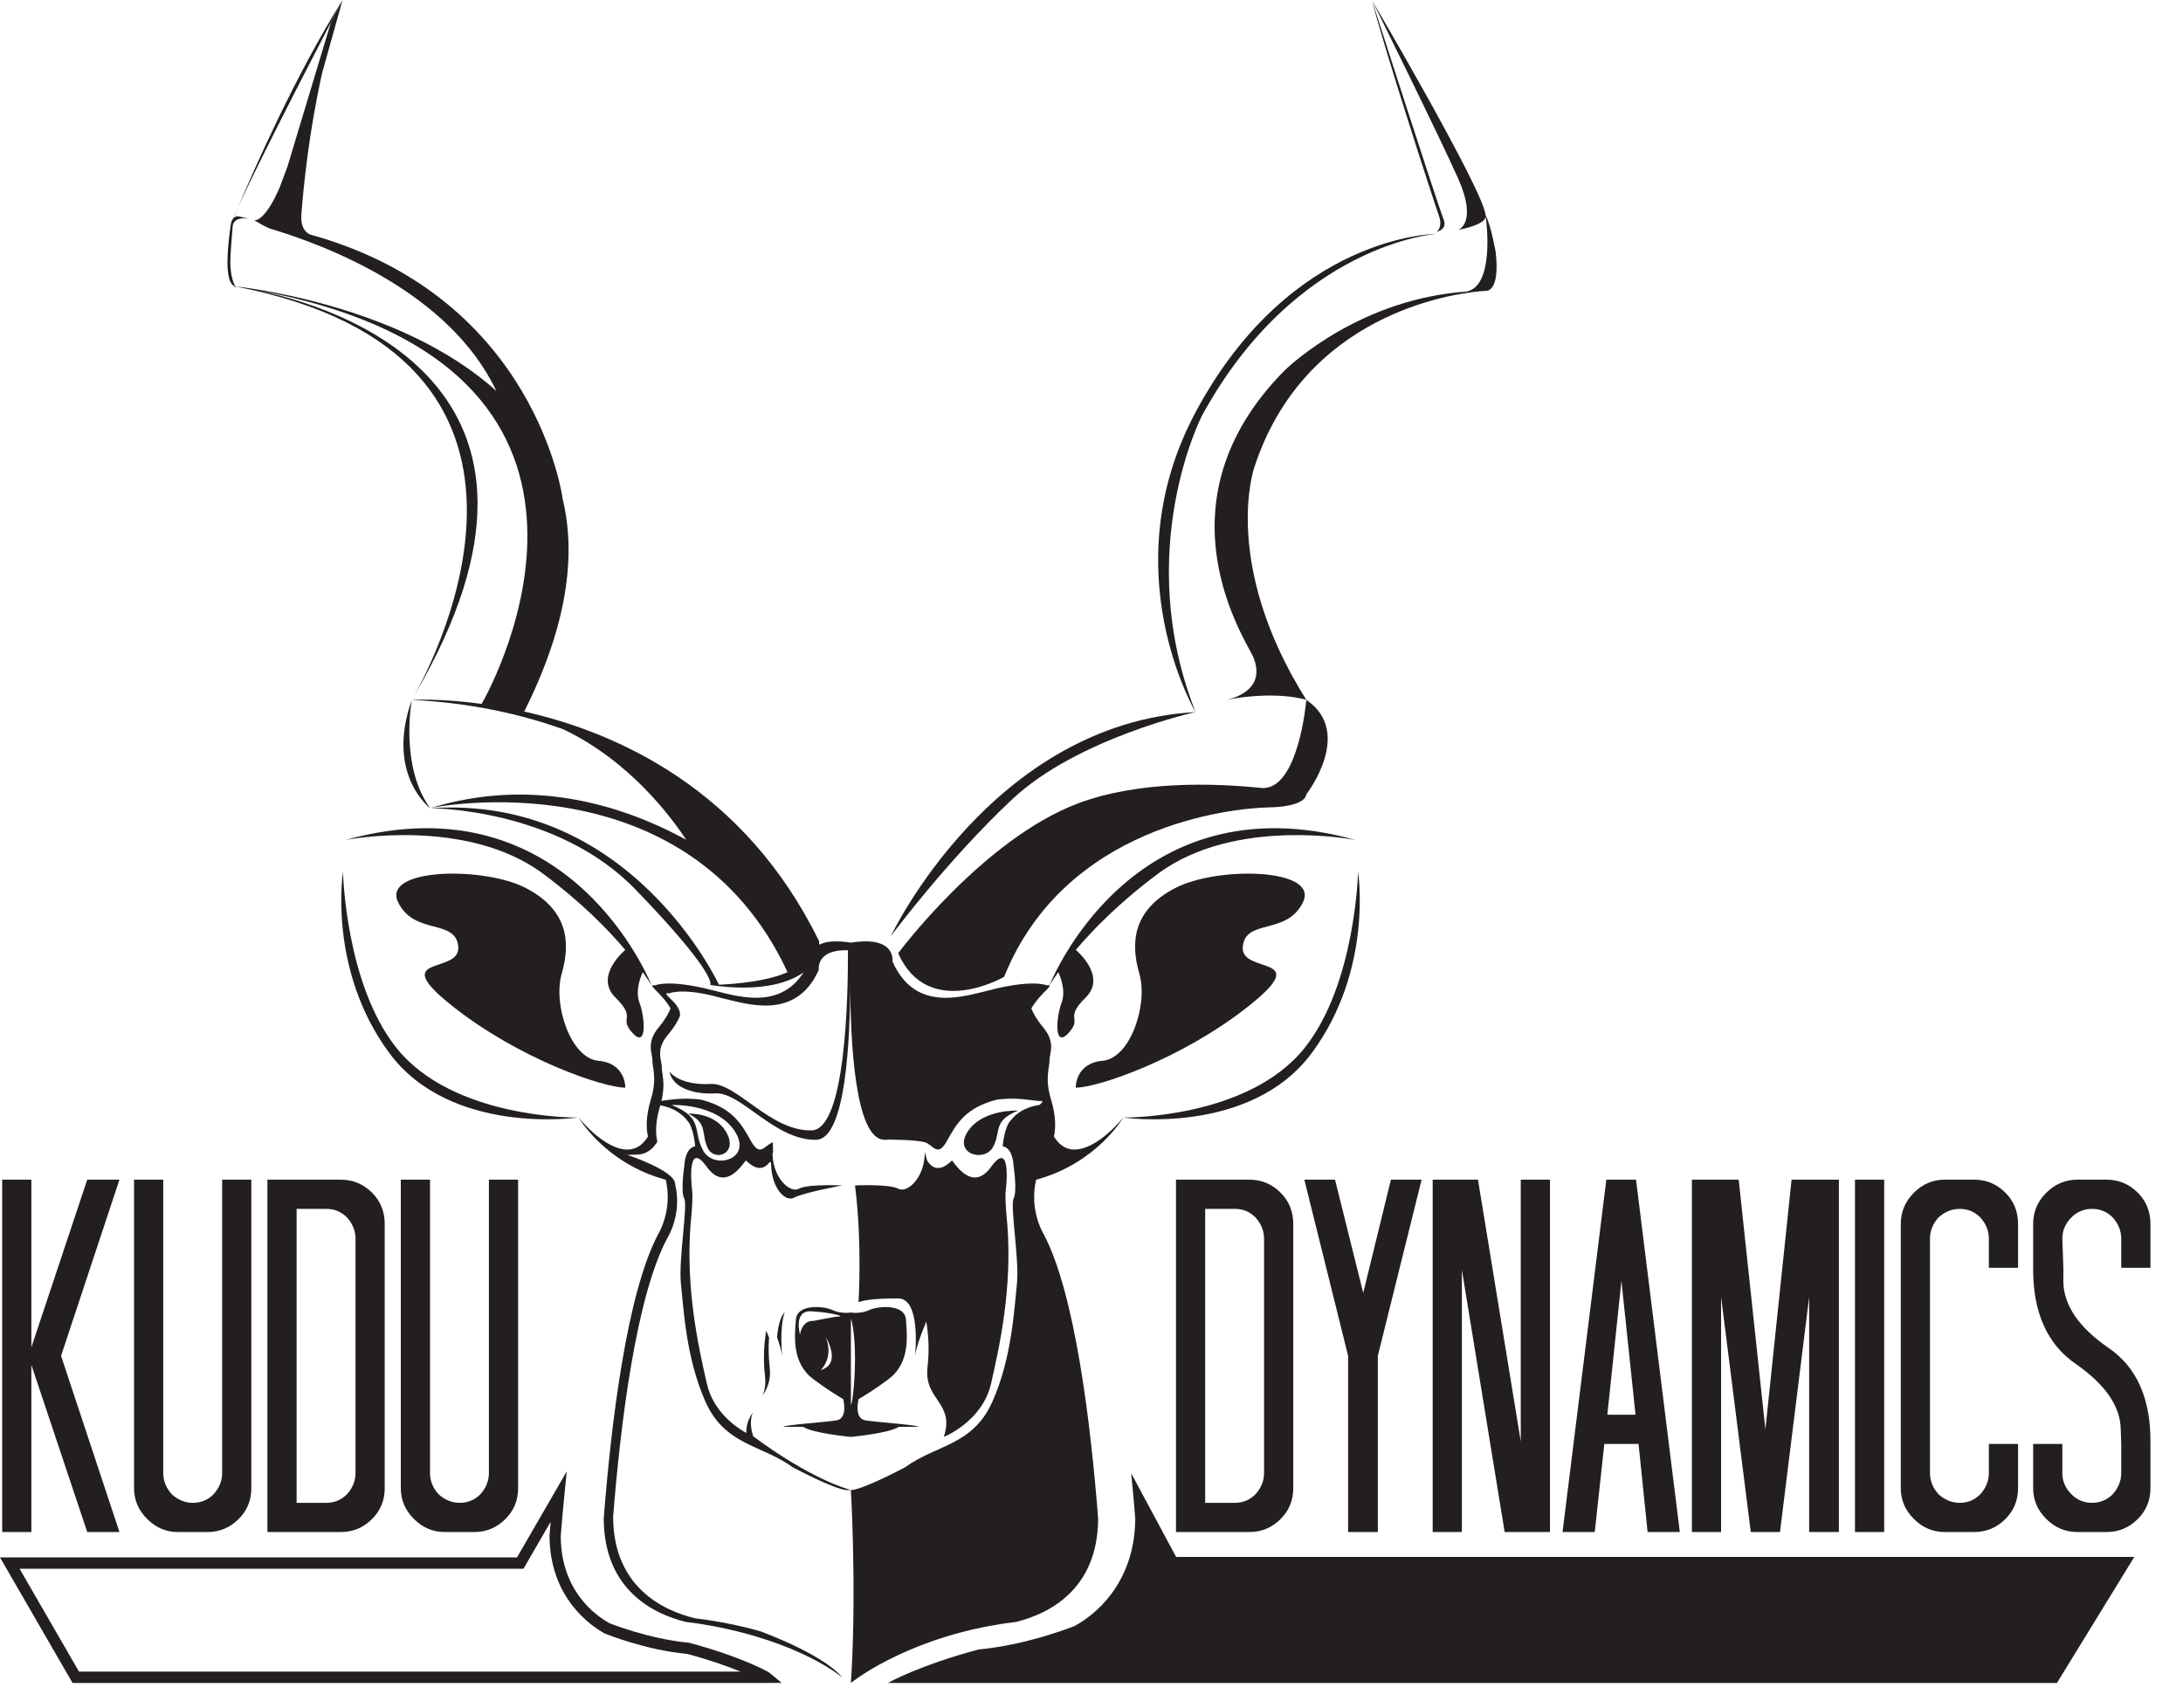 <?xml version="1.0" encoding="UTF-8" standalone="no"?>
<!-- Created with Inkscape (http://www.inkscape.org/) -->

<svg
   width="21.963mm"
   height="17.188mm"
   viewBox="0 0 21.963 17.188"
   version="1.1"
   id="svg1"
   xmlns="http://www.w3.org/2000/svg"
   xmlns:svg="http://www.w3.org/2000/svg">
  <defs
     id="defs1">
    <filter
       style="color-interpolation-filters:sRGB"
       id="filter6"
       x="0"
       y="0"
       width="1"
       height="1">
      <feColorMatrix
         type="hueRotate"
         values="180"
         result="color1"
         id="feColorMatrix5" />
      <feColorMatrix
         values="-1 0 0 0 1 0 -1 0 0 1 0 0 -1 0 1 -0.21 -0.72 -0.07 2 0 "
         result="color2"
         id="feColorMatrix6" />
    </filter>
  </defs>
  <g
     id="layer1"
     transform="translate(-76.729,-88.9)">
    <g
       style="fill:none;filter:url(#filter6)"
       id="g5"
       transform="matrix(0.028,0,0,0.028,76.719,88.882)">
      <path
         d="m 254.579,413.003 c 2.386,5.237 10.966,2.33 6.916,-5.235 -4.054,-7.563 -13.843,-6.979 -13.843,-6.979 7.165,3.495 4.54,6.979 6.927,12.214 z"
         fill="#231f20"
         id="path1" />
      <path
         d="m 357.154,412.813 c 3.121,-5.626 -0.31,-9.367 9.05,-13.12 0,0 -12.801,-0.62 -18.11,7.494 -5.308,8.12 5.94,11.248 9.06,5.626 z"
         fill="#231f20"
         id="path2" />
      <path
         d="m 306.104,504.656 v -30.202 c 0,0 1.469,3.804 1.469,14.341 0,10.539 -1.469,18.943 -1.469,15.861 z m -4.676,-30.945 c -1.031,0 -8.716,1.541 -8.716,1.541 -4.316,-0.216 -4.899,4.907 -4.899,4.907 0,0 -2.492,-8.639 3.95,-8.349 6.437,0.297 13.029,1.901 9.665,1.901 z m -6.152,19.183 c 0,0 4.828,-4.394 1.757,-11.858 0,0 6,9.656 -1.757,11.858 z m 16.001,18.101 c -4.196,-0.685 -2.417,-7.62 -2.417,-7.62 l -0.073,0.041 c 2.434,-1.416 6.346,-3.845 10.937,-7.309 7.751,-5.849 6.583,-15.659 6.14,-21.365 -0.435,-5.708 -10.095,-4.828 -13.171,-3.372 -3.069,1.469 -6.589,0.88 -6.589,0.88 0,0 -3.509,0.589 -6.585,-0.88 -3.075,-1.456 -12.731,-2.336 -13.174,3.372 -0.436,5.706 -1.608,15.516 6.15,21.365 4.574,3.453 8.476,5.883 10.916,7.304 l -0.062,-0.036 c 0,0 1.788,6.935 -2.413,7.62 -4.193,0.683 -18.055,1.56 -19.223,2.336 h 7.22 c 3.511,2.347 17.171,3.612 17.171,3.612 0,0 13.667,-1.265 17.175,-3.612 h 7.225 c -1.177,-0.776 -15.029,-1.653 -19.227,-2.336"
         fill="#231f20"
         id="path3" />
      <path
         d="m 364.07,287.831 c 23.423,-21.956 65.868,-31.328 65.868,-31.328 -73.476,4.1 -109.48,80.508 -109.48,80.508 0,0 20.194,-27.23 43.612,-49.18"
         fill="#231f20"
         id="path4" />
      <path
         d="m 453.611,283.777 c -0.007,-0.004 -0.012,-0.004 -0.022,-0.004 -16.944,-1.757 -44.078,-2.652 -65.812,5.52 -34.252,12.88 -64.694,53.862 -64.694,53.862 10.833,24.298 38.061,8.485 38.061,8.485 21.956,-54.449 81.375,-60.589 95.137,-60.889 2.27,-0.042 4.131,-0.207 5.702,-0.446 h 0.02 l 0.022,-0.008 c 7.896,-1.18 7.72,-4.23 7.72,-4.23 0,0 17.275,-22.246 0,-33.946 0,0 -2.738,32.634 -16.134,31.656 z"
         fill="#231f20"
         id="path5-6" />
      <path
         d="m 537.765,91.109 c 0,0 -1.706,-9.66 -3.618,-13.169 C 533.505,69.148 493.46,0.949 493.46,0.949 c 0,0 23.859,48.149 30.888,63.956 7.028,15.805 0,18.368 0,18.368 8.485,-1.725 9.779,-3.809 9.881,-4.785 0.476,3.691 2.8,24.985 -6.896,26.907 l -0.35,0.042 c -2.202,0.155 -4.363,0.383 -6.482,0.682 l -0.485,0.05 0.237,-0.02 c -35.714,5.024 -58.404,27.694 -58.404,27.694 -47.428,48.016 -13.361,97.48 -11.134,102.962 5.273,12.964 -9.944,15.316 -9.944,15.316 18.732,-3.514 28.973,0 28.973,0 -30.735,-48.894 -18.728,-83.43 -18.728,-83.43 17.933,-55.15 71.047,-62.495 81.363,-63.411 l 1.768,-0.121 c 0,0 5.374,0.877 3.618,-14.05"
         fill="#231f20"
         id="path6-3" />
      <path
         d="m 432.28,149.948 c 33.817,-61.919 84.313,-65.279 84.313,-65.279 0,0 -52.408,0 -86.654,64.111 -30.246,56.607 0,107.723 0,107.723 -22.838,-57.959 2.341,-106.555 2.341,-106.555 z"
         fill="#231f20"
         id="path7-2" />
      <path
         d="m 516.594,83.936 c 3.805,-1.004 2.637,-3.955 2.637,-3.955 -2.492,-6.435 -25.772,-78.825 -25.772,-78.825 3.231,13.613 22.247,72.391 23.86,76.784 1.611,4.383 -0.725,5.996 -0.725,5.996 z"
         fill="#231f20"
         id="path8" />
      <path
         d="m 468.583,324.719 c 5.711,-12.151 -30.746,-12.891 -45.964,-4.982 -15.228,7.9 -16.106,19.615 -12.88,30.736 3.215,11.123 -3.226,30.448 -13.181,31.327 -9.943,0.877 -9.653,9.653 -9.653,9.653 7.908,0 38.056,-10.242 62.057,-29.268 24.009,-19.03 -2.929,-11.128 -2.051,-21.372 0.878,-10.244 15.962,-3.949 21.672,-16.094 z"
         fill="#231f20"
         id="path9" />
      <path
         d="m 384.083,345.393 c 0.827,-1.044 1.736,-2.15 2.728,-3.317 z m -6.628,9.323 c 0,0 1.026,-1.768 3.164,-4.753 0.538,1.121 2.894,6.485 1.168,11.049 -1.954,5.121 -2.792,16.54 2.482,10.832 5.273,-5.711 -1.758,-4.979 6.15,-12.733 7.887,-7.754 -3.484,-17.13 -3.509,-17.155 6.291,-7.417 15.929,-17.268 29.589,-27.409 27.807,-20.639 70.954,-12.084 70.954,-12.084 -80.946,-22.536 -109.998,52.253 -109.998,52.253 z"
         fill="#231f20"
         id="path10" />
      <path
         d="m 469.182,377.112 c -20.421,25.672 -65.2,25.083 -65.2,25.083 0,0 45.722,6.682 67.823,-23.326 22.089,-30.004 16.527,-64.985 16.527,-64.985 0,0 -0.879,40.244 -19.15,63.228 z"
         fill="#231f20"
         id="path11" />
      <path
         d="m 308.838,468.539 c 2.151,-0.773 5.856,-1.355 14.245,-1.355 8.394,0 6.048,20.686 6.048,20.686 0.546,-3.568 2.459,-8.571 4.06,-12.323 0.638,3.732 1.231,9.604 0.435,16.416 -1.364,11.715 9.956,12.688 5.852,24.98 0,0 13.841,-5.464 16.973,-19.12 3.132,-13.664 7.619,-34.159 5.862,-57.185 0,0 -0.972,-9.175 -0.588,-12.104 0.39,-2.93 1.741,-18.356 -5.274,-8.588 -7.02,9.762 -13.654,-2.435 -14.044,-2.287 -0.392,0.145 -5.184,5.945 -8.904,0 -0.51,-1.948 -0.849,-3.079 -0.849,-3.079 0,9.371 -6.347,14.935 -9.571,13.18 -3.216,-1.757 -15.51,-1.174 -15.51,-1.174 2.63,20.69 1.265,41.953 1.265,41.953 z"
         fill="#231f20"
         id="path12-0" />
      <path
         d="m 148.323,252.121 c -9.521,26.928 6.631,38.929 6.631,38.929 -11.075,-15.077 -6.631,-38.929 -6.631,-38.929 z"
         fill="#231f20"
         id="path13" />
      <path
         d="m 276.69,481.224 c -0.34,-0.86 -0.693,-1.703 -1.025,-2.476 -0.628,3.725 -1.219,9.604 -0.428,16.419 0.332,2.828 -0.087,5.024 -0.841,6.912 1.658,-2.61 3.06,-5.543 2.522,-10.115 -0.454,-3.991 -0.446,-7.641 -0.228,-10.74 z"
         fill="#231f20"
         id="path14" />
      <path
         d="m 282.313,472.075 c -1.716,2.027 -2.465,5.591 -2.739,9.118 0.838,2.366 1.546,4.732 1.839,6.677 0,0 -1.095,-9.688 0.9,-15.795"
         fill="#231f20"
         id="path15-6" />
      <path
         d="m 148.323,252.121 c 0,0 0.28,-0.476 0.776,-1.355 -0.266,0.455 -0.507,0.89 -0.776,1.355 z"
         fill="#231f20"
         id="path16-1" />
      <path
         d="M 85.893,75.117 C 95.138,54.712 123.443,0.649 123.443,0.649 106.462,27.804 91.717,61.303 85.893,75.117 Z"
         fill="#231f20"
         id="path17-5" />
      <path
         d="m 83.995,81.775 c 0,0 0.136,-3.629 6.037,-2.42 L 86.359,78.426 c 0,0 -1.173,-0.352 -2.105,0.631 0.424,-1.033 0.972,-2.347 1.639,-3.94 -0.719,1.593 -1.307,2.947 -1.779,4.085 -0.387,0.485 -0.719,1.199 -0.877,2.347 -0.719,5.291 -2.889,21.072 1.711,22.016 0,0 -2.047,-2.987 -1.804,-9.964 0.129,-3.588 0.852,-11.825 0.852,-11.825 z"
         fill="#231f20"
         id="path18" />
      <path
         d="m 264.346,407.073 c 6.628,10.143 -7.421,14.044 -11.324,7.021 -3.901,-7.021 0.394,-11.709 -11.32,-16.396 0,0 16.007,-0.776 22.644,9.375 z m 121.772,6.617 c -3.328,-0.125 -5.572,-2.218 -7.069,-4.702 0.681,-2.803 0.744,-7.418 -0.997,-13.139 -2.415,-7.904 -0.514,-11.713 -0.596,-14.143 -0.083,-2.422 2.42,-6.349 -2.259,-11.912 -2.372,-2.817 -3.617,-5.174 -4.264,-6.822 1.727,-2.922 4.001,-5.216 5.727,-6.932 1.904,-1.912 0,-1.324 0,-1.324 -6.404,-2.179 -20.024,1.532 -20.194,1.582 -9.468,2.202 -27.149,8.663 -35.43,-10.206 0,0 1.464,-9.372 -14.92,-6.746 -5.719,-0.921 -9.234,-0.361 -11.419,0.732 0.027,-0.718 -0.005,-1.198 -0.005,-1.198 -26.707,-54.708 -72.664,-75.067 -105.972,-82.574 15.754,-31.47 18.64,-56.554 13.78,-76.524 l 0.01,-0.02 c 0,0 -9.381,-71.709 -89.477,-94.497 l 0.083,-0.017 c 0,0 -0.1,-0.011 -0.259,-0.031 -0.301,-0.093 -0.616,-0.165 -0.92,-0.248 -1.464,-0.573 -3.723,-2.315 -3.268,-7.597 0.776,-10.141 2.756,-29.632 7.464,-50.611 L 123.442,0.649 119.266,8.666 103.641,60.517 c -0.956,2.636 -1.887,5.116 -2.776,7.427 -5.477,12.705 -9.085,11.847 -9.18,11.827 2.555,1.528 3.392,1.968 5.572,2.977 20.009,5.975 64.54,22.7 81.443,58.373 C 143.49,109.304 84.946,103.565 84.946,103.565 213.55,128.561 156.629,237.402 149.098,250.766 215.168,138.32 119.741,110.357 92.078,104.786 c 147.19,27.042 85.743,141.06 81.364,148.771 -15.113,-2.057 -25.12,-1.436 -25.12,-1.436 20.726,1.035 38.787,4.972 54.467,10.58 23.796,11.345 38.775,31.517 44.119,39.691 -24.391,-13.347 -56.523,-22.186 -91.659,-11.467 0,0 91.815,-18.916 128.081,59.015 -7.23,3.344 -19.054,4.281 -24.644,4.529 0,0 -31.625,-68.401 -103.732,-63.419 0,0 45.348,-0.14 73.679,29.13 30.053,31.073 26.928,34.39 26.928,34.39 l 3.117,-0.101 c -1.924,0.093 -3.117,0.101 -3.117,0.101 19.785,2.887 29.511,-1.63 33.543,-4.552 -8.89,13.951 -24.602,8.318 -33.338,6.28 -0.169,-0.05 -13.788,-3.761 -20.186,-1.582 0,0 -1.903,-0.588 0,1.324 1.716,1.716 4,4.01 5.725,6.932 -0.651,1.648 -1.892,4.005 -4.264,6.822 -4.683,5.563 -2.176,9.49 -2.259,11.912 -0.082,2.43 1.815,6.239 -0.6,14.143 -1.741,5.721 -1.684,10.336 -0.992,13.139 -1.502,2.484 -3.741,4.577 -7.08,4.702 -8.486,0.31 -17.852,-11.494 -17.852,-11.494 0,0 9.562,16.486 31.322,22.349 2.532,10.833 -2.539,19.211 -2.539,19.211 -11.521,21.366 -17.139,68.994 -19.749,102.508 v 0.02 c 0.104,25.813 18.081,34.32 29.43,37.128 3.123,0.366 6.126,0.83 9.015,1.369 h 0.051 -0.004 c 32.37,5.964 46.914,18.352 47.121,18.524 0,0 -4.58,-7.06 -29.212,-16.487 -4.528,-1.264 -9.377,-2.42 -14.535,-3.341 v -0.008 h -0.048 c -2.886,-0.519 -5.89,-0.975 -9.017,-1.344 -11.345,-2.763 -29.327,-11.115 -29.431,-36.451 v -0.02 c 2.616,-32.904 8.228,-79.666 19.754,-100.644 0,0 5.077,-8.226 2.534,-18.869 0.123,-4.82 -17.057,-10.483 -17.057,-10.483 0,0 -4.899,0.136 3.592,-0.169 3.333,-0.113 5.579,-2.176 7.076,-4.621 -0.693,-2.746 -0.744,-7.282 0.997,-12.891 0.016,-0.063 0.026,-0.117 0.047,-0.175 6.709,1.195 9.423,5.175 9.423,5.175 2.63,2.432 3.116,9.56 3.116,9.56 -3.799,0.585 -3.902,7.117 -3.902,7.117 0,0 -1.392,8.88 -0.028,11.61 1.367,2.738 -2.138,22.06 -1.168,30.836 0.972,8.79 1.759,26.348 8.778,42.153 7.03,15.812 20.105,15.424 31.425,23.623 0,0 14.957,8 19.444,8.194 h 1.411 c -16.244,-4.833 -34.78,-19.128 -34.78,-19.128 0,0 -0.123,-0.052 -0.29,-0.129 -1.238,-3.771 -1.012,-6.472 -0.153,-8.745 -1.355,2.12 -2.451,4.377 -2.359,7.474 -4.21,-2.378 -11.928,-7.941 -14.17,-17.718 -3.132,-13.666 -7.62,-34.16 -5.862,-57.186 0,0 0.971,-9.174 0.584,-12.104 -0.393,-2.93 -1.737,-18.357 5.278,-8.589 7.017,9.764 13.65,-2.435 14.042,-2.287 0.378,0.136 4.828,5.5 8.492,0.571 0.299,-0.016 0.532,0.068 0.532,0.068 0,9.36 5.138,14.419 8.359,12.656 3.213,-1.747 17.2,-4.367 17.2,-4.367 0,0 -12.297,-0.584 -15.516,1.175 -3.131,1.703 -9.195,-3.516 -9.531,-12.417 0.135,-0.49 0.218,-0.763 0.218,-0.763 -0.051,-1.201 -0.083,-2.365 -0.111,-3.464 -2.949,0.961 -4.489,5.571 -7.861,-0.517 -3.41,-6.163 -6.662,-11.827 -17.592,-14.751 0,0 -4.88,-0.971 -11.904,0 -1.048,0.143 -1.912,0.252 -2.651,0.331 1.592,-6.534 0.052,-9.894 0.123,-12.083 0.084,-2.391 -2.419,-6.24 2.264,-11.704 2.369,-2.765 3.614,-5.085 4.264,-6.697 0.341,-2.864 -2.32,-5.118 -4.04,-6.814 -1.91,-1.865 0,-1.29 0,-1.29 6.398,-2.142 18.332,1.502 18.508,1.55 9.457,2.171 27.14,8.502 35.425,-10.017 0,0 -1.137,-7.388 10.472,-7.04 0.068,17.128 -0.859,64.493 -13.087,64.731 -14.932,0.296 -26.938,-17.264 -36.305,-16.683 -5.617,0.349 -11.737,-0.891 -14.745,-4.396 1.312,6.093 9.288,8.219 16.43,7.771 9.371,-0.591 21.372,16.98 36.306,16.682 10.62,-0.205 12.201,-35.981 12.228,-56.605 v 0.007 c 0.03,20.621 1.613,56.393 12.238,56.598 0.688,0.019 1.364,-0.044 2.038,-0.106 l -0.063,0.041 c 0,0 9.54,0.065 12.569,0.943 3.02,0.88 4.554,5.693 7.971,-0.468 3.411,-6.163 6.657,-11.827 17.593,-14.751 0,0 4.88,-0.971 11.899,0 2.367,0.331 3.881,0.484 4.796,0.385 0,0.886 -1.18,1.454 -1.18,1.454 -7.125,1.06 -9.952,5.289 -9.952,5.289 -2.636,2.432 -3.128,9.56 -3.128,9.56 3.799,0.585 3.903,7.117 3.903,7.117 0,0 1.396,8.88 0.03,11.61 -1.365,2.738 2.144,22.06 1.17,30.836 -0.972,8.79 -1.759,26.348 -8.788,42.153 -7.019,15.812 -20.095,15.424 -31.414,23.623 0,0 -14.958,8 -19.45,8.194 0,0 1.938,32.924 0.296,64.32 l -0.296,4.946 v 0.016 l 0.012,-0.006 0.014,0.006 v -0.016 c 0.239,-0.19 17.967,-14.602 50.322,-20.555 h 0.041 c 2.893,-0.539 5.901,-1.003 9.024,-1.369 11.344,-2.808 29.327,-11.315 29.431,-37.128 v -0.02 c -2.618,-33.514 -8.231,-81.142 -19.751,-102.508 0,0 -5.08,-8.378 -2.537,-19.211 21.76,-5.863 31.322,-22.349 31.322,-22.349 0,0 -9.366,11.804 -17.864,11.494"
         fill="#231f20"
         id="path19" />
      <path
         d="m 162.971,362.185 c 24.001,19.027 54.157,29.268 62.064,29.268 0,0 0.289,-8.776 -9.66,-9.653 -9.955,-0.878 -16.394,-20.203 -13.175,-31.326 3.22,-11.122 2.341,-22.836 -12.88,-30.737 -15.227,-7.909 -51.669,-7.169 -45.959,4.981 5.706,12.147 20.783,5.851 21.662,16.096 0.88,10.243 -26.054,2.342 -2.052,21.371 z"
         fill="#231f20"
         id="path20" />
      <path
         d="m 225.128,342.075 c 0.992,1.167 1.903,2.274 2.724,3.318 z m 9.356,12.64 c 0,0 -29.053,-74.788 -110.004,-52.252 0,0 43.147,-8.554 70.959,12.084 13.661,10.14 23.303,19.992 29.591,27.408 -0.03,0.027 -11.402,9.402 -3.51,17.155 7.91,7.755 0.88,7.023 6.151,12.733 5.261,5.708 4.435,-5.71 2.487,-10.832 -1.731,-4.564 0.618,-9.928 1.158,-11.049 2.144,2.985 3.168,4.753 3.168,4.753"
         fill="#231f20"
         id="path21" />
      <path
         d="m 142.762,377.112 c -18.281,-22.984 -19.165,-63.228 -19.165,-63.228 0,0 -5.561,34.981 16.54,64.985 22.104,30.008 67.821,23.326 67.821,23.326 0,0 -44.78,0.589 -65.196,-25.083"
         fill="#231f20"
         id="path22" />
      <path
         d="m 422.961,560.063 -16.143,-30.044 c 0.564,5.593 1.046,11.06 1.454,16.244 v 0.021 c -0.084,20.473 -11.412,32.904 -21.759,38.584 0,0 -16.768,6.815 -34.485,8.449 -21.016,5.563 -32.388,11.868 -32.574,12.019 0,0.011 7.448,-0.604 0,0.016 h 419.998 l 27.808,-45.289 z"
         fill="#231f20"
         id="path23" />
      <path
         d="m 433.397,435.008 v 105.624 h 10.671 c 2.893,0 5.362,-1.024 7.414,-3.076 2.051,-2.289 3.075,-4.82 3.075,-7.596 v -84.281 c 0,-2.772 -1.024,-5.306 -3.075,-7.596 -2.052,-2.051 -4.521,-3.075 -7.414,-3.075 z m 31.651,100.377 c 0,4.342 -1.51,8.022 -4.522,11.035 -3.137,3.136 -6.873,4.701 -11.214,4.701 H 422.908 V 424.517 h 26.404 c 4.341,0 8.077,1.57 11.214,4.703 3.012,3.015 4.522,6.755 4.522,11.213 z"
         fill="#231f20"
         id="path24" />
      <path
         d="m 480.058,424.517 10.13,40.695 9.948,-40.695 h 11.032 l -15.736,63.303 v 63.301 H 484.761 V 487.82 l -15.735,-63.303 z"
         fill="#231f20"
         id="path25" />
      <path
         d="m 531.424,424.517 15.372,94.049 v -94.049 h 10.491 V 551.121 H 541.01 l -15.374,-94.229 v 94.229 h -10.49 V 424.517 Z"
         fill="#231f20"
         id="path26" />
      <path
         d="m 588.031,508.981 -5.064,-48.11 -5.064,48.11 z m 0.181,-84.464 15.736,126.604 h -11.576 l -3.254,-31.651 h -12.3 l -3.436,31.651 h -11.576 l 15.736,-126.604 z"
         fill="#231f20"
         id="path27" />
      <path
         d="m 661.099,424.517 v 126.604 h -10.671 v -84.464 l -10.49,84.464 h -10.49 l -10.67,-84.464 v 84.464 H 608.287 V 424.517 h 16.82 l 9.585,89.708 9.406,-89.708 z"
         fill="#231f20"
         id="path28" />
      <path
         d="M 677.375,551.121 H 666.884 V 424.517 h 10.491 z"
         fill="#231f20"
         id="path29" />
      <path
         d="m 725.484,456.168 h -10.49 v -10.489 c 0,-2.772 -1.026,-5.306 -3.075,-7.598 -2.052,-2.049 -4.521,-3.073 -7.415,-3.073 -2.774,0 -5.308,1.024 -7.597,3.073 -2.051,2.292 -3.073,4.826 -3.073,7.598 v 84.281 c 0,2.776 1.022,5.307 3.073,7.596 2.289,2.052 4.823,3.076 7.597,3.076 2.894,0 5.363,-1.024 7.415,-3.076 2.049,-2.289 3.075,-4.82 3.075,-7.596 v -10.491 h 10.49 v 15.916 c 0,4.342 -1.509,8.022 -4.522,11.034 -3.136,3.137 -6.872,4.702 -11.214,4.702 h -10.67 c -4.222,0 -7.899,-1.565 -11.032,-4.702 -3.138,-3.134 -4.702,-6.811 -4.702,-11.034 v -94.952 c 0,-4.341 1.564,-8.076 4.702,-11.213 3.133,-3.135 6.81,-4.703 11.032,-4.703 h 10.67 c 4.342,0 8.078,1.568 11.214,4.703 3.013,3.015 4.522,6.753 4.522,11.213 z"
         fill="#231f20"
         id="path30" />
      <path
         d="m 773.048,456.168 h -10.491 v -10.489 c 0,-2.772 -1.025,-5.306 -3.074,-7.598 -2.052,-2.049 -4.52,-3.073 -7.415,-3.073 -2.893,0 -5.367,1.024 -7.416,3.073 -2.171,2.171 -3.255,4.703 -3.255,7.598 l 0.362,10.489 v 5.245 c 0.24,8.32 5.544,16.098 15.916,23.332 10.489,6.994 15.613,18.568 15.373,34.724 v 15.916 c 0,4.342 -1.509,8.022 -4.523,11.034 -3.136,3.137 -6.872,4.702 -11.213,4.702 h -10.489 c -4.342,0 -8.08,-1.565 -11.214,-4.702 -3.137,-3.134 -4.701,-6.811 -4.701,-11.034 v -15.916 h 10.489 v 10.491 c 0,2.895 1.084,5.425 3.255,7.596 2.049,2.052 4.523,3.076 7.416,3.076 2.895,0 5.363,-1.024 7.415,-3.076 2.049,-2.289 3.074,-4.82 3.074,-7.596 v -10.491 l -0.18,-5.244 c -0.122,-8.198 -5.425,-15.976 -15.916,-23.332 -10.49,-7.112 -15.676,-18.688 -15.553,-34.725 v -15.735 c 0,-4.341 1.564,-8.076 4.701,-11.213 3.134,-3.135 6.872,-4.703 11.214,-4.703 h 10.489 c 4.341,0 8.077,1.568 11.213,4.703 3.014,3.015 4.523,6.753 4.523,11.213 z"
         fill="#231f20"
         id="path31" />
      <path
         d="m 11.626,424.517 v 60.228 l 20.076,-60.228 h 11.575 l -20.98,63.303 20.98,63.301 H 31.702 l -20.076,-60.047 v 60.047 H 1.135 V 424.517 Z"
         fill="#231f20"
         id="path32" />
      <path
         d="m 59.011,529.96 c 0,2.776 1.023,5.306 3.075,7.596 2.288,2.052 4.821,3.076 7.596,3.076 2.893,0 5.364,-1.024 7.415,-3.076 2.049,-2.29 3.076,-4.82 3.076,-7.596 V 424.517 h 10.489 v 110.868 c 0,4.341 -1.509,8.021 -4.521,11.035 -3.137,3.136 -6.873,4.701 -11.215,4.701 H 64.256 c -4.223,0 -7.899,-1.565 -11.033,-4.701 -3.136,-3.135 -4.703,-6.812 -4.703,-11.035 V 424.517 h 10.491 z"
         fill="#231f20"
         id="path33" />
      <path
         d="m 106.939,435.008 v 105.624 h 10.671 c 2.893,0 5.364,-1.024 7.415,-3.076 2.049,-2.289 3.076,-4.82 3.076,-7.596 v -84.281 c 0,-2.772 -1.027,-5.306 -3.076,-7.596 -2.051,-2.051 -4.522,-3.075 -7.415,-3.075 z m 31.651,100.377 c 0,4.342 -1.509,8.022 -4.521,11.035 -3.138,3.136 -6.874,4.701 -11.214,4.701 H 96.449 V 424.517 h 26.406 c 4.34,0 8.076,1.57 11.214,4.703 3.012,3.015 4.521,6.755 4.521,11.213 z"
         fill="#231f20"
         id="path34" />
      <path
         d="m 154.869,529.96 c 0,2.776 1.022,5.306 3.074,7.596 2.288,2.052 4.822,3.076 7.596,3.076 2.894,0 5.364,-1.024 7.415,-3.076 2.049,-2.29 3.076,-4.82 3.076,-7.596 V 424.517 h 10.489 v 110.868 c 0,4.341 -1.509,8.021 -4.521,11.035 -3.137,3.136 -6.873,4.701 -11.215,4.701 h -10.669 c -4.223,0 -7.899,-1.565 -11.033,-4.701 -3.136,-3.135 -4.703,-6.812 -4.703,-11.035 V 424.517 h 10.491 z"
         fill="#231f20"
         id="path35" />
      <path
         d="M 28.743,601.279 H 266.461 c -4.512,-1.842 -10.931,-4.156 -19.17,-6.36 -14.908,-1.362 -29.068,-7.11 -29.666,-7.348 -4.788,-2.636 -19.726,-12.652 -19.818,-35.104 0.123,-1.664 0.259,-3.334 0.404,-5.019 l -9.758,16.864 H 7.387 Z m 246.862,4.073 H 26.422 L 0.347,560.235 H 186.131 l 17.867,-30.894 -0.925,9.326 c -0.475,4.797 -0.887,9.489 -1.234,13.94 0.088,19.51 12.28,28.385 17.522,31.284 0.036,0 14.062,5.674 28.632,7.028 18.37,4.881 28.334,10.338 28.898,10.802 l 4.326,3.61 -5.612,0.005 z"
         fill="#231f20"
         id="path36" />
    </g>
  </g>
</svg>
